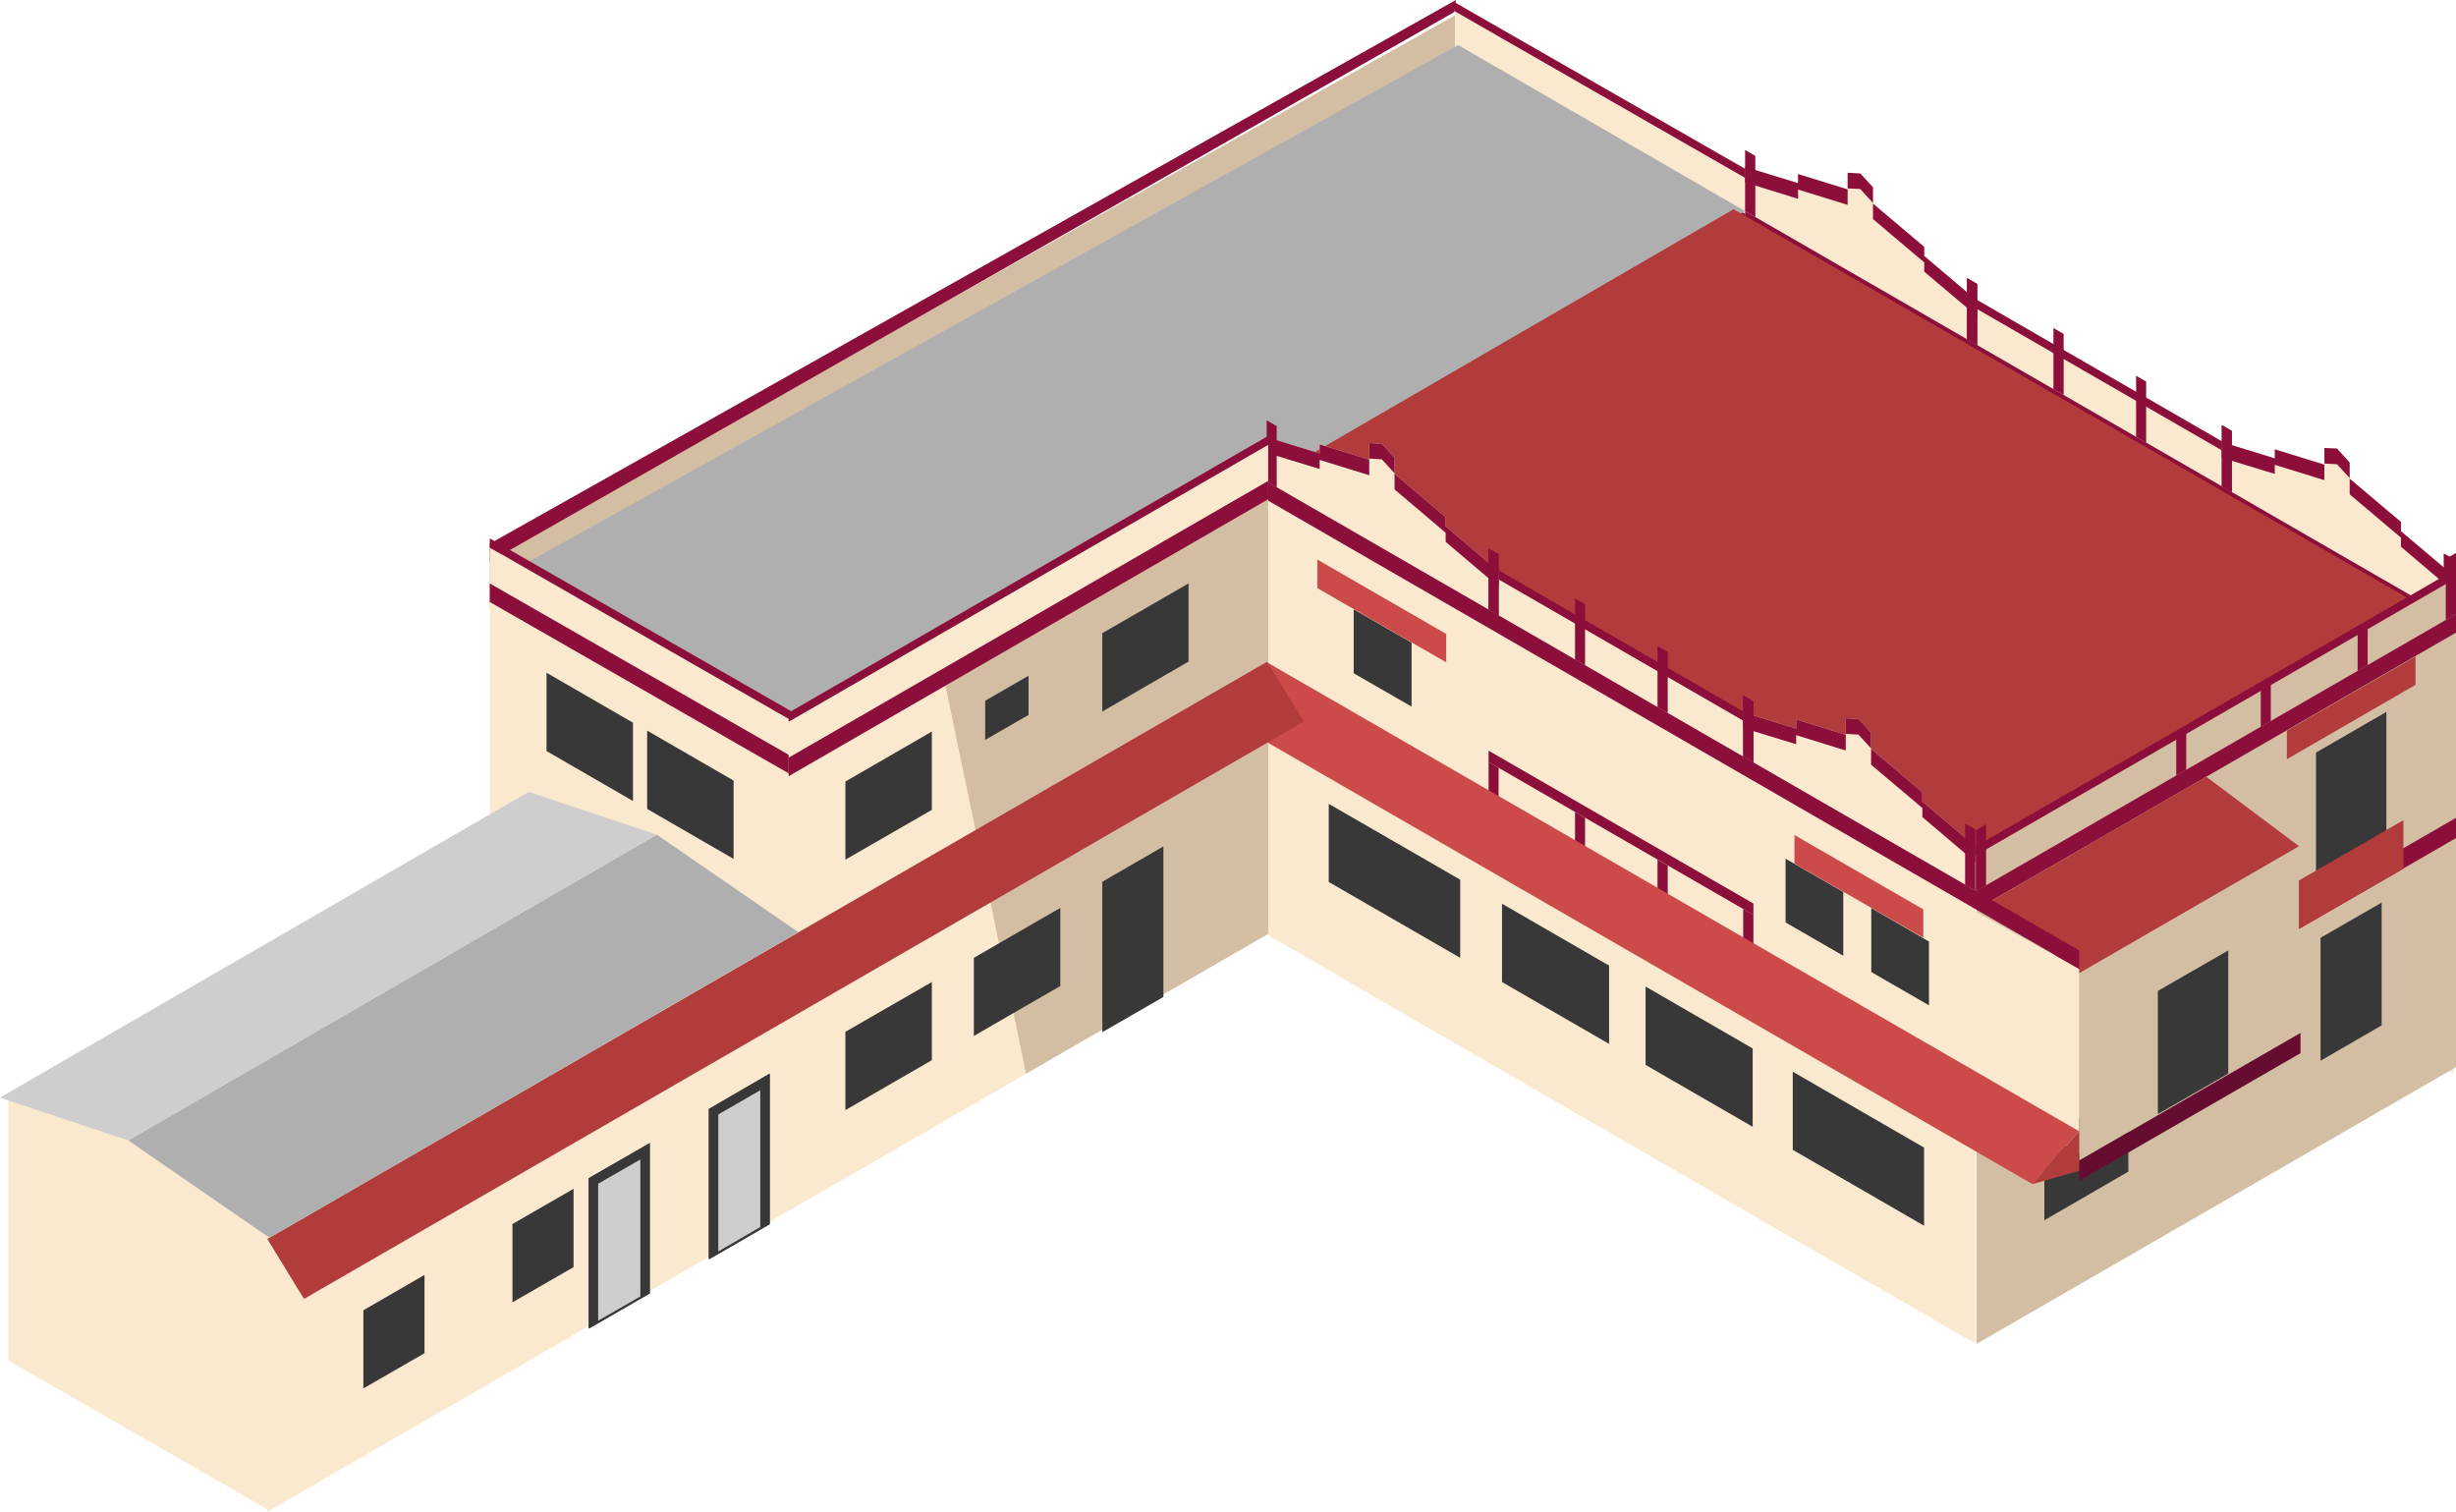 <svg xmlns="http://www.w3.org/2000/svg" viewBox="0 0 129.83 79.91"><defs><style>.a{fill:#d3bda3;}.b{fill:#8b0e3b;}.c{fill:#fae8cf;}.d{fill:#383838;}.e{fill:#afafaf;}.f{fill:#b23b3b;}.g{fill:#660c31;}.h{fill:#cc4a4a;}.i{fill:#cecece;}</style></defs><title>casa_ing_araujo</title><polygon class="a" points="25.89 32.2 25.89 29.52 76.96 0.78 76.89 3.15 25.89 32.2"/><polygon class="b" points="25.89 29.68 25.89 28.74 76.96 0 76.89 0.63 25.89 29.68"/><polygon class="c" points="76.91 0.6 92.82 9.73 92.82 35.58 76.91 26.45 76.91 0.6"/><polygon class="b" points="76.91 2.51 92.82 11.63 92.82 12.61 76.91 3.48 76.91 2.51"/><polygon class="b" points="76.91 0.13 92.82 9.25 92.82 9.73 76.91 0.6 76.91 0.13"/><polygon class="d" points="84.48 9.87 79.91 7.23 79.91 11.37 84.48 14 84.48 9.87"/><polygon class="d" points="89.8 12.93 85.23 10.29 85.23 14.43 89.8 17.06 89.8 12.93"/><polygon class="e" points="41.69 40.05 25.89 30.84 77.08 2.38 92.25 11.16 67.49 25.76 41.69 40.05"/><polygon class="c" points="25.89 28.94 41.8 38.06 41.8 63.91 25.89 54.78 25.89 28.94"/><polygon class="b" points="25.89 30.84 41.8 39.96 41.8 40.94 25.89 31.82 25.89 30.84"/><polygon class="b" points="25.89 28.46 41.8 37.58 41.8 38.06 25.89 28.94 25.89 28.46"/><polygon class="d" points="33.46 38.2 28.89 35.56 28.89 39.7 33.46 42.34 33.46 38.2"/><polygon class="d" points="38.78 41.26 34.21 38.62 34.21 42.76 38.78 45.4 38.78 41.26"/><polygon class="c" points="92.25 9.26 124.24 27.73 124.24 53.57 92.25 35.1 92.25 9.26"/><polygon class="c" points="95.93 11.38 129.71 30.88 129.71 56.73 95.93 37.23 95.93 11.38"/><polygon class="b" points="99.22 12.8 117.79 23.52 117.79 24 99.22 13.28 99.22 12.8"/><polygon class="c" points="129.36 30.14 126.92 28.08 126.92 27.59 124.21 25.3 124.21 24.45 123.54 23.71 122.87 23.68 122.87 24.56 120.25 23.75 120.25 24.23 117.79 23.47 117.45 23.37 117.45 25.7 129.71 32.79 129.71 30.45 129.36 30.14"/><polygon class="b" points="117.45 22.47 117.98 22.78 117.98 26.01 117.45 25.7 117.45 22.47"/><polygon class="b" points="129.18 29.25 129.71 29.55 129.71 32.79 129.18 32.48 129.18 29.25"/><polygon class="b" points="124.21 25.27 124.21 24.45 123.54 23.71 122.87 23.68 122.87 24.5 123.54 24.54 124.21 25.27"/><polygon class="b" points="120.25 25.05 120.25 24.57 122.87 25.38 122.87 24.56 120.25 23.75 120.25 24.23 117.79 23.47 117.45 23.37 117.45 24.19 117.79 24.3 120.25 25.05"/><polygon class="b" points="129.36 30.14 126.92 28.08 126.92 27.59 124.21 25.3 124.21 26.13 126.92 28.42 126.92 28.9 129.36 30.97 129.71 31.27 129.71 30.45 129.36 30.14"/><polygon class="c" points="104.16 15.6 101.72 13.53 101.72 13.05 99.01 10.76 99.01 9.9 98.34 9.17 97.67 9.13 97.67 10.01 95.05 9.2 95.05 9.68 92.6 8.93 92.25 8.82 92.25 11.16 104.52 18.24 104.52 15.9 104.16 15.6"/><polygon class="b" points="92.25 7.93 92.79 8.24 92.79 11.47 92.25 11.16 92.25 7.93"/><polygon class="b" points="103.98 14.7 104.52 15.01 104.52 18.24 103.98 17.93 103.98 14.7"/><polygon class="b" points="99.01 10.73 99.01 9.9 98.34 9.17 97.67 9.13 97.67 9.96 98.34 9.99 99.01 10.73"/><polygon class="b" points="95.05 10.51 95.05 10.02 97.67 10.83 97.67 10.01 95.05 9.2 95.05 9.68 92.6 8.93 92.25 8.82 92.25 9.64 92.6 9.75 95.05 10.51"/><polygon class="b" points="104.16 15.6 101.72 13.53 101.72 13.05 99.01 10.76 99.01 11.58 101.72 13.87 101.72 14.36 104.16 16.42 104.52 16.73 104.52 15.9 104.16 15.6"/><polygon class="b" points="112.92 19.86 113.45 20.17 113.45 23.4 112.92 23.09 112.92 19.86"/><polygon class="b" points="108.55 17.34 109.09 17.65 109.09 20.88 108.55 20.57 108.55 17.34"/><polygon class="b" points="117.45 22.47 117.98 22.78 117.98 26.01 117.45 25.7 117.45 22.47"/><polygon class="b" points="103.98 14.7 104.52 15.01 104.52 18.24 103.98 17.93 103.98 14.7"/><polygon class="b" points="129.83 32.85 92.25 11.16 92.25 12.13 129.83 33.83 129.83 32.85"/><polygon class="f" points="65.89 25.99 91.64 11.06 129.29 32.77 104.24 48.08 65.89 25.99"/><polygon class="a" points="104.48 44.95 129.83 30.32 129.83 56.41 104.48 71.04 104.48 44.95"/><polygon class="b" points="104.48 47.09 129.83 32.46 129.83 33.44 104.48 48.07 104.48 47.09"/><polygon class="d" points="126.15 37.63 122.43 39.78 122.43 46.28 126.15 44.14 126.15 37.63"/><polygon class="d" points="112.51 57.6 108.07 60.17 108.07 64.5 112.51 61.93 112.51 57.6"/><polygon class="d" points="118.19 52.16 114.96 54.02 114.96 57.17 118.19 55.31 118.19 52.16"/><polygon class="d" points="125.9 47.71 122.67 49.57 122.67 56.07 125.9 54.2 125.9 47.71"/><polygon class="b" points="129.83 43.23 116.19 51.11 116.19 52.18 129.83 44.3 129.83 43.23"/><polygon class="f" points="120.89 38.62 127.69 34.7 127.69 36.2 120.89 40.13 120.89 38.62"/><polygon class="b" points="119.51 36.28 120.04 35.97 120.04 38.11 119.51 38.42 119.51 36.28"/><polygon class="b" points="124.63 33.33 125.16 33.02 125.16 35.16 124.63 35.47 124.63 33.33"/><polygon class="b" points="129.29 29.54 129.83 29.23 129.83 32.46 129.29 32.77 129.29 29.54"/><polygon class="b" points="104.46 43.88 104.99 43.57 104.99 46.8 104.46 47.11 104.46 43.88"/><polygon class="b" points="115.04 38.86 115.57 38.55 115.57 40.69 115.04 41 115.04 38.86"/><polygon class="a" points="121.61 44.82 109.91 51.58 109.91 61.35 121.61 54.6 121.61 44.82"/><polygon class="g" points="121.61 54.6 109.91 61.35 109.91 62.42 121.61 55.67 121.61 54.6"/><polygon class="f" points="109.91 51.44 121.53 44.73 116.63 41.06 105 47.78 109.91 51.44"/><polygon class="d" points="117.79 50.24 114.07 52.38 114.07 58.89 117.79 56.75 117.79 50.24"/><polygon class="b" points="104.44 44.74 129.78 30.11 129.78 30.59 104.44 45.22 104.44 44.74"/><polygon class="f" points="121.53 46.55 127.04 43.37 127.04 45.92 121.53 49.1 121.53 46.55"/><polygon class="f" points="121.53 46.55 127.04 43.37 127.04 45.92 121.53 49.1 121.53 46.55"/><polygon class="c" points="109.91 51.21 104.24 48.08 104.24 57.86 109.91 60.99 109.91 51.21"/><polygon class="c" points="66.96 23.55 98.95 42.02 98.95 67.86 66.96 49.39 66.96 23.55"/><polygon class="c" points="70.64 25.67 104.42 45.17 104.42 71.02 70.64 51.52 70.64 25.67"/><polygon class="b" points="73.93 27.09 92.5 37.81 92.5 38.29 73.93 27.57 73.93 27.09"/><polygon class="d" points="97.44 47.15 94.39 45.39 94.39 48.76 97.44 50.52 97.44 47.15"/><polygon class="d" points="74.62 33.97 71.56 32.21 71.56 35.59 74.62 37.35 74.62 33.97"/><polygon class="d" points="101.71 60.66 94.77 56.65 94.77 60.78 101.71 64.79 101.71 60.66"/><polygon class="d" points="77.19 46.5 70.24 42.49 70.24 46.62 77.19 50.63 77.19 46.5"/><polygon class="d" points="92.65 55.42 86.99 52.15 86.99 56.29 92.65 59.56 92.65 55.42"/><polygon class="d" points="85.06 51.04 79.4 47.77 79.4 51.91 85.06 55.18 85.06 51.04"/><polygon class="c" points="104.06 44.43 101.62 42.37 101.62 41.88 98.91 39.59 98.91 38.74 98.24 38 97.57 37.97 97.57 38.84 94.95 38.03 94.95 38.52 92.5 37.76 92.15 37.66 92.15 39.99 104.42 47.08 104.42 44.74 104.06 44.43"/><polygon class="b" points="92.15 36.76 92.69 37.07 92.69 40.3 92.15 39.99 92.15 36.76"/><polygon class="b" points="103.88 43.53 104.42 43.84 104.42 47.08 103.88 46.77 103.88 43.53"/><polygon class="b" points="98.91 39.56 98.91 38.74 98.24 38 97.57 37.97 97.57 38.79 98.24 38.83 98.91 39.56"/><polygon class="b" points="94.95 39.34 94.95 38.86 97.57 39.67 97.57 38.84 94.95 38.03 94.95 38.52 92.5 37.76 92.15 37.66 92.15 38.48 92.5 38.59 94.95 39.34"/><polygon class="b" points="104.06 44.43 101.62 42.37 101.62 41.88 98.91 39.59 98.91 40.42 101.62 42.71 101.62 43.19 104.06 45.26 104.42 45.56 104.42 44.74 104.06 44.43"/><polygon class="c" points="78.86 29.89 76.42 27.82 76.42 27.34 73.72 25.05 73.72 24.19 73.05 23.46 72.38 23.42 72.38 24.3 69.76 23.49 69.76 23.97 67.3 23.21 66.96 23.11 66.96 25.45 79.22 32.53 79.22 30.19 78.86 29.89"/><polygon class="b" points="66.96 22.22 67.49 22.52 67.49 25.76 66.96 25.45 66.96 22.22"/><polygon class="b" points="78.69 28.99 79.22 29.3 79.22 32.53 78.69 32.22 78.69 28.99"/><polygon class="b" points="73.72 25.02 73.72 24.19 73.05 23.46 72.38 23.42 72.38 24.24 73.05 24.28 73.72 25.02"/><polygon class="b" points="69.76 24.79 69.76 24.31 72.38 25.12 72.38 24.3 69.76 23.49 69.76 23.97 67.3 23.21 66.96 23.11 66.96 23.93 67.3 24.04 69.76 24.79"/><polygon class="b" points="78.86 29.89 76.42 27.82 76.42 27.34 73.72 25.05 73.72 25.87 76.42 28.16 76.42 28.64 78.86 30.71 79.22 31.02 79.22 30.19 78.86 29.89"/><polygon class="h" points="94.86 44.14 101.67 48.07 101.67 49.57 94.86 45.65 94.86 44.14"/><polygon class="h" points="69.64 29.58 76.45 33.51 76.45 35.01 69.64 31.09 69.64 29.58"/><polygon class="b" points="87.62 34.15 88.16 34.46 88.16 37.69 87.62 37.38 87.62 34.15"/><polygon class="b" points="83.26 31.63 83.79 31.94 83.79 35.17 83.26 34.86 83.26 31.63"/><polygon class="d" points="101.97 49.77 98.92 48 98.92 51.38 101.97 53.14 101.97 49.77"/><polygon class="b" points="92.15 36.76 92.69 37.07 92.69 40.3 92.15 39.99 92.15 36.76"/><polygon class="b" points="78.69 28.99 79.22 29.3 79.22 32.53 78.69 32.22 78.69 28.99"/><polygon class="b" points="87.62 45.44 88.16 45.75 88.16 47.36 87.62 47.05 87.62 45.44"/><polygon class="b" points="83.26 42.92 83.79 43.23 83.79 44.84 83.26 44.53 83.26 42.92"/><polygon class="b" points="92.15 48.05 92.69 48.36 92.69 49.98 92.15 49.67 92.15 48.05"/><polygon class="b" points="78.69 40.28 79.22 40.59 79.22 42.2 78.69 41.89 78.69 40.28"/><polygon class="b" points="92.69 47.76 78.69 39.68 78.69 40.28 92.69 48.36 92.69 47.76"/><polygon class="b" points="109.91 50.24 66.96 25.45 66.96 26.42 109.91 51.22 109.91 50.24"/><polygon class="h" points="109.91 59.8 66.96 35 64.48 37.79 107.44 62.59 109.91 59.8"/><polygon class="f" points="107.44 62.59 109.91 61.89 109.91 59.8 107.44 62.59"/><polygon class="c" points="14.13 65.64 67.04 35.09 67.04 49.36 14.13 79.91 14.13 65.64"/><polygon class="c" points="41.69 38.15 67.04 23.51 67.04 49.36 41.69 64 41.69 38.15"/><polygon class="a" points="49.98 36.24 54.24 56.75 67.04 49.36 67.04 25.42 49.98 36.24"/><polygon class="d" points="30.32 62.84 27.09 64.7 27.09 68.84 30.32 66.98 30.32 62.84"/><polygon class="d" points="22.44 67.39 19.21 69.26 19.21 73.39 22.44 71.53 22.44 67.39"/><polygon class="b" points="41.69 40.05 67.04 25.42 67.04 26.39 41.69 41.03 41.69 40.05"/><polygon class="d" points="61.5 44.74 58.27 46.61 58.27 54.56 61.5 52.7 61.5 44.74"/><polygon class="d" points="40.69 56.75 37.47 58.62 37.47 66.57 40.69 64.71 40.69 56.75"/><polygon class="d" points="34.35 60.42 31.12 62.28 31.12 70.23 34.35 68.37 34.35 60.42"/><polygon class="b" points="41.69 37.67 67.04 23.04 67.04 23.51 41.69 38.15 41.69 37.67"/><polygon class="d" points="49.26 51.91 44.69 54.54 44.69 58.68 49.26 56.04 49.26 51.91"/><polygon class="d" points="49.26 38.67 44.69 41.31 44.69 45.44 49.26 42.81 49.26 38.67"/><polygon class="d" points="62.83 30.84 58.27 33.47 58.27 37.61 62.83 34.97 62.83 30.84"/><polygon class="d" points="54.37 35.72 52.08 37.04 52.08 39.11 54.37 37.79 54.37 35.72"/><polygon class="d" points="56.05 47.99 51.48 50.63 51.48 54.76 56.05 52.12 56.05 47.99"/><polygon class="d" points="40.69 56.75 37.47 58.62 37.47 66.57 40.69 64.71 40.69 56.75"/><polygon class="i" points="37.97 66.15 37.97 58.91 40.19 57.63 40.19 64.86 37.97 66.15"/><polygon class="d" points="34.35 60.42 31.12 62.28 31.12 70.23 34.35 68.37 34.35 60.42"/><polygon class="i" points="31.62 69.81 31.62 62.57 33.85 61.29 33.85 68.53 31.62 69.81"/><polygon class="c" points="14.24 65.81 0.44 57.88 0.44 71.92 14.24 79.84 14.24 65.81"/><polygon class="c" points="14.04 65.81 0.24 57.88 28.19 41.72 41.99 49.64 14.04 65.81"/><polygon class="f" points="14.13 65.49 66.98 34.98 68.93 38.14 16.07 68.66 14.13 65.49"/><polygon class="e" points="14.25 65.43 6.78 60.28 34.72 44.12 42.2 49.27 14.25 65.43"/><polygon class="i" points="0 58.02 6.78 60.28 34.72 44.12 27.95 41.86 0 58.02"/></svg>